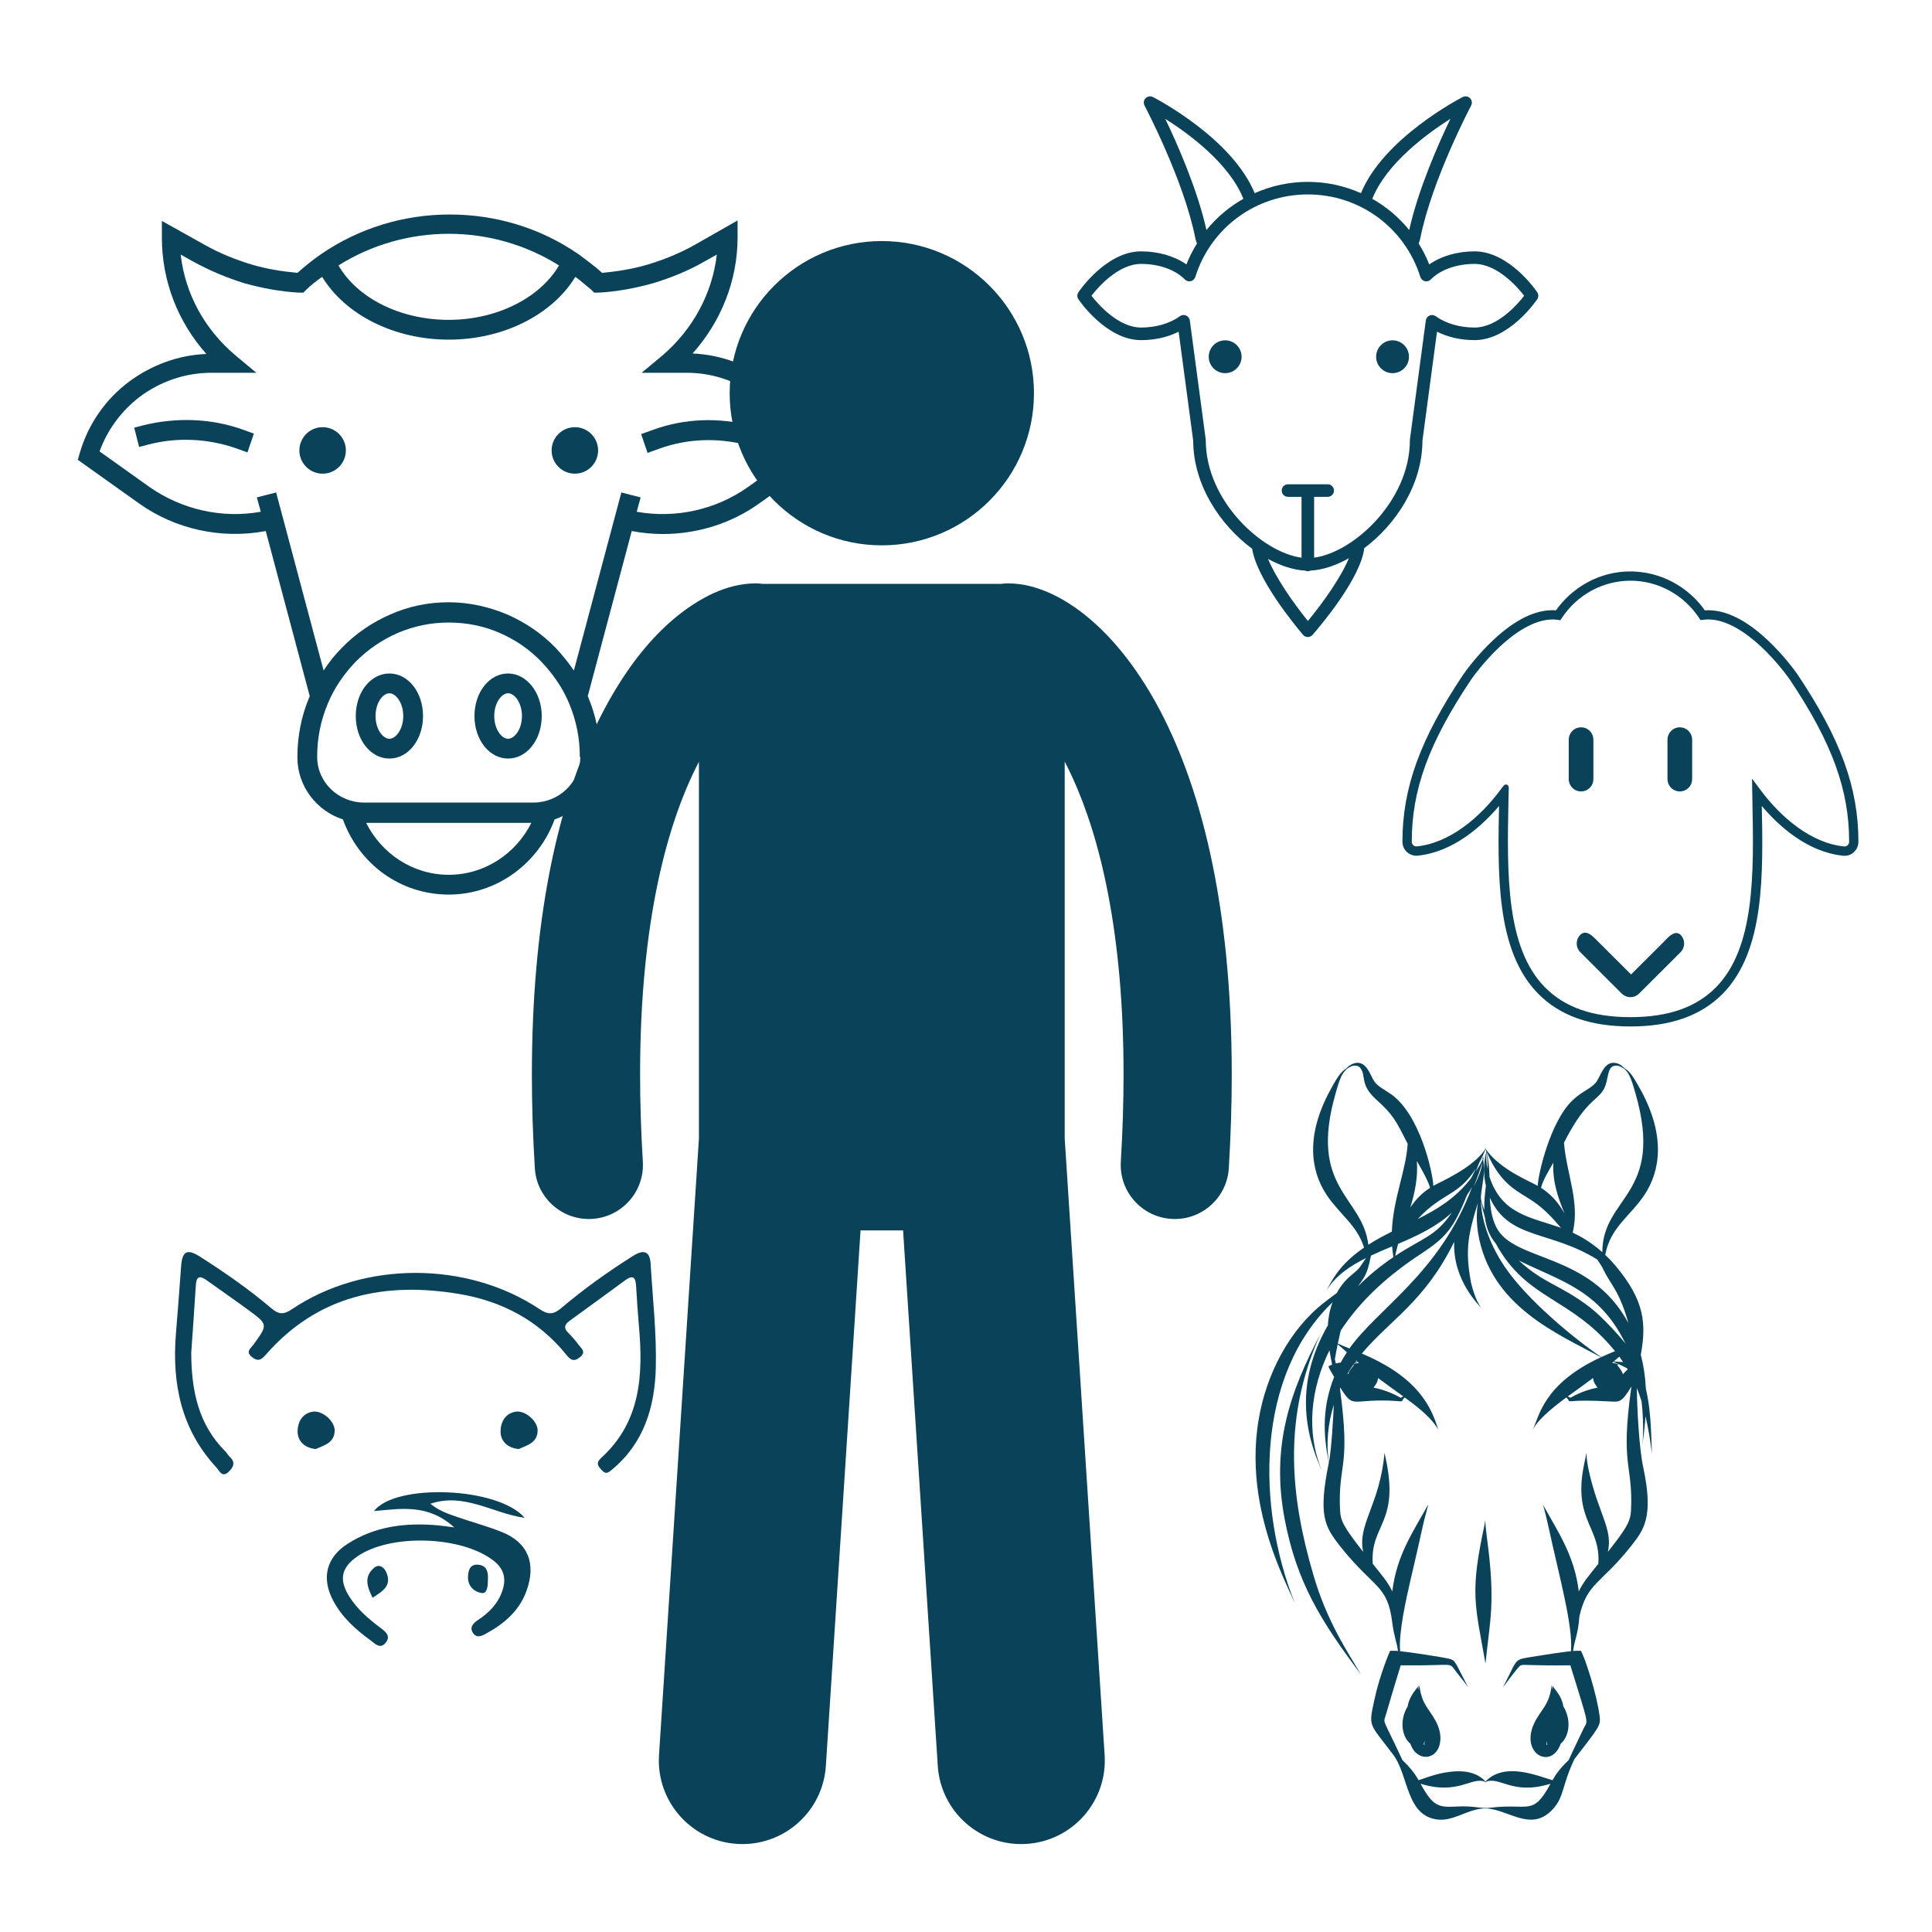<?xml version="1.0" encoding="UTF-8" standalone="no"?>
<svg
   xmlns:dc="http://purl.org/dc/elements/1.1/"
   xmlns:cc="http://creativecommons.org/ns#"
   xmlns:rdf="http://www.w3.org/1999/02/22-rdf-syntax-ns#"
   xmlns:svg="http://www.w3.org/2000/svg"
   xmlns="http://www.w3.org/2000/svg"
   xmlns:sodipodi="http://sodipodi.sourceforge.net/DTD/sodipodi-0.dtd"
   xmlns:inkscape="http://www.inkscape.org/namespaces/inkscape"
   inkscape:version="1.0 (4035a4fb49, 2020-05-01)"
   sodipodi:docname="eleveur.svg"
   id="svg80"
   xml:space="preserve"
   viewBox="0 0 100 100"
   version="1.1"
   fill="#000000"
   enable-background="new 0 0 100 100"><defs
     id="defs84" /><sodipodi:namedview
     inkscape:document-units="px"
     inkscape:document-rotation="0"
     inkscape:current-layer="svg80"
     inkscape:window-maximized="1"
     inkscape:window-y="-8"
     inkscape:window-x="1912"
     inkscape:cy="50"
     inkscape:cx="50"
     inkscape:zoom="2.36"
     showgrid="false"
     id="namedview82"
     inkscape:window-height="1057"
     inkscape:window-width="1920"
     inkscape:pageshadow="2"
     inkscape:pageopacity="0"
     guidetolerance="10"
     gridtolerance="10"
     objecttolerance="10"
     borderopacity="1"
     bordercolor="#666666"
     pagecolor="#ffffff" /><path
     id="path4"
     d="m5273.1 2400.1v-2c0-2.8-5-4-9.7-4s-9.7 1.3-9.7 4v2c0 1.8 0.7 3.6 2 4.9l5 4.9c0.3 0.3 0.4 0.6 0.4 1v6.4c0 0.4 0.2 0.7 0.6 0.8l2.9 0.9c0.5 0.1 1-0.2 1-0.8v-7.2c0-0.4 0.2-0.7 0.4-1l5.1-5c1.3-1.3 2-3.1 2-4.9zm-9.7-0.1c-4.8 0-7.4-1.3-7.5-1.8 0.1-0.5 2.7-1.8 7.5-1.8s7.3 1.3 7.5 1.8c-0.2 0.5-2.7 1.8-7.5 1.8z" /><path
     id="path6"
     d="m5268.4 2410.3c-0.6 0-1 0.4-1 1s0.4 1 1 1h4.3c0.6 0 1-0.4 1-1s-0.4-1-1-1z" /><path
     id="path8"
     d="m5272.7 2413.7h-4.3c-0.6 0-1 0.4-1 1s0.4 1 1 1h4.3c0.6 0 1-0.4 1-1s-0.4-1-1-1z" /><path
     id="path10"
     d="m5272.7 2417h-4.3c-0.6 0-1 0.4-1 1s0.4 1 1 1h4.3c0.6 0 1-0.4 1-1 0-0.5-0.4-1-1-1z" /><g
     id="g26"
     fill="#0a425a"
     transform="matrix(.256 0 0 .256 2.747 8.21)"><path
       id="path12"
       d="m154.9 59.4c-3.4-11.4-13.8-19.5-25.6-20 5.8-6.5 9.1-14.8 9.1-23.5v-3.4l-8.6 4.9c-3 1.7-6.2 3-9.5 4-3 0.9-6.1 1.4-9.3 1.7-1.5-1.4-3.2-2.6-4.8-3.8-7.7-5.3-16.7-8-26-8-9.4 0-18.4 2.8-26 8-1.6 1.1-3.2 2.4-4.8 3.8-3.2-0.3-6.3-0.8-9.3-1.7-3.3-1-6.5-2.3-9.5-4l-8.6-4.8v3.4c0 8.7 3.2 17 9 23.5-5.6 0.2-11 2.2-15.5 5.5-4.9 3.6-8.4 8.7-10.1 14.5l-0.4 1.4 12.5 8.9c7.2 5.1 16.5 7.2 25.5 5.5l8.9 33.4c0 0.1-0.1 0.1-0.1 0.2-1.6 3.8-2.4 7.9-2.4 12.1v0.1c0 5.8 3.9 10.8 9.2 12.5 3.2 8.9 11.5 15.2 21.4 15.2 9.8 0 18.2-6.4 21.4-15.2 5.3-1.8 9.2-6.7 9.2-12.5v-0.1c0-4.2-0.8-8.3-2.4-12.1 0-0.1 0-0.1-0.1-0.2l8.9-33.4c2.1 0.4 4.2 0.6 6.3 0.6 6.9 0 13.8-2.1 19.5-6.2l12.5-8.9zm-74.9-44.2c7.9 0 15.6 2.2 22.3 6.4-3.9 6.6-12.6 11-22.3 11s-18.4-4.3-22.3-11c6.7-4.2 14.4-6.4 22.3-6.4zm0 129.6c-7.3 0-13.6-4.3-16.7-10.5h33.4c-3.1 6.2-9.4 10.5-16.7 10.5zm26.6-23.8c0 5.1-4.3 9.2-9.5 9.2h-34.2c-5.2 0-9.5-4.1-9.5-9.2v-0.1c0-3.7 0.7-7.2 2.1-10.6 1.3-3.2 3.3-6.1 5.7-8.6 2.5-2.5 5.3-4.4 8.5-5.8 3.3-1.4 6.7-2.1 10.3-2.1s7.1 0.7 10.3 2.1 6 3.3 8.4 5.8 4.4 5.4 5.7 8.6c1.4 3.4 2.1 6.9 2.1 10.6v0.1zm33.9-54.6c-6.5 4.6-14.6 6.4-22.5 5l0.8-2.9-3.9-1-9.6 36c-1.1-1.6-2.3-3.1-3.7-4.6-2.8-2.9-6.1-5.1-9.7-6.7-3.8-1.6-7.8-2.5-11.9-2.5s-8.1 0.8-11.9 2.5c-3.6 1.6-6.9 3.8-9.7 6.7-1.4 1.4-2.6 2.9-3.7 4.6l-9.6-36-3.9 1 0.8 2.9c-7.8 1.4-15.9-0.4-22.5-5l-10.1-7.2c1.6-4.4 4.4-8.2 8.2-11.1 4.2-3.1 9.2-4.8 14.4-4.8h9.1l-4.2-3.5c-6.3-5.3-10.2-12.5-11.1-20.4l2.5 1.4c3.3 1.8 6.8 3.3 10.4 4.4 3.6 1 7.3 1.7 11.1 1.9h0.8l0.6-0.6c1-1 2.1-1.8 3.2-2.6 4.7 7.7 14.6 12.7 25.6 12.7s20.9-5 25.6-12.7c1.1 0.8 2.1 1.7 3.2 2.6l0.6 0.6h0.8c3.8-0.2 7.5-0.9 11.1-1.9 3.6-1.1 7.1-2.5 10.4-4.4l2.5-1.4c-0.9 7.8-4.8 15.1-11 20.4l-4.2 3.5h9.1c10.1 0 19.2 6.4 22.6 15.8z" /><path
       id="path14"
       d="m121.4 54.8-2.5 0.9 1.3 3.8 2.5-0.9c5.6-2 11.7-2.2 17.5-0.7l1.9 0.5 1-3.9-1.9-0.5c-6.6-1.7-13.4-1.5-19.8 0.8z" /><path
       id="path16"
       d="m18.3 53.9-1.9 0.5 1 3.9 1.9-0.5c5.8-1.5 11.9-1.2 17.5 0.7l2.5 0.9 1.3-3.8-2.5-0.9c-6.3-2.2-13.2-2.4-19.8-0.8z" /><path
       id="path18"
       d="m68 104.1c-3.8 0-6.8 3.8-6.8 8.6s3 8.6 6.8 8.6 6.8-3.8 6.8-8.6-3-8.6-6.8-8.6zm0 13.2c-1.3 0-2.8-1.9-2.8-4.6s1.5-4.6 2.8-4.6 2.8 1.9 2.8 4.6-1.5 4.6-2.8 4.6z" /><path
       id="path20"
       d="m92 104.1c-3.8 0-6.8 3.8-6.8 8.6s3 8.6 6.8 8.6 6.8-3.8 6.8-8.6-3.1-8.6-6.8-8.6zm0 13.2c-1.3 0-2.8-1.9-2.8-4.6s1.5-4.6 2.8-4.6 2.8 1.9 2.8 4.6-1.5 4.6-2.8 4.6z" /><circle
       id="circle22"
       r="4.7"
       cy="59"
       cx="54.5" /><circle
       id="circle24"
       r="4.7"
       cy="59"
       cx="105.5" /></g><g
     id="g32"
     fill="#0a425a"
     transform="matrix(.35 0 0 .35 27.53 12.477)"><path
       id="path28"
       d="m82.135 55.565c-1.8-1.476-3.616-2.641-5.509-3.496-1.903-0.841-3.862-1.428-6.216-1.446-0.355 0-0.703 0.031-1.046 0.076h-35.229c-0.344-0.045-0.691-0.076-1.047-0.076-2.352 0.018-4.313 0.605-6.215 1.446-6.495 3.023-12.843 9.621-18.047 21.003-5.131 11.401-8.822 27.601-8.826 50.179 0 4.375 0.139 8.989 0.438 13.859 0.257 4.245 3.779 7.513 7.977 7.514 0.164 0 0.328-5e-3 0.495-0.015 4.411-0.27 7.767-4.061 7.499-8.472-0.278-4.558-0.406-8.85-0.406-12.885-9e-3 -23.071 4.221-37.691 8.701-46.242v55.718l-5.902 91.172c-0.443 6.815 4.725 12.695 11.537 13.136 6.814 0.441 12.695-4.721 13.137-11.538l5.129-79.19h6.291l5.129 79.19c0.441 6.817 6.324 11.979 13.139 11.538 6.811-0.44 11.979-6.32 11.537-13.136l-5.904-91.175v-55.744c0.418 0.8 0.832 1.64 1.236 2.548 3.996 8.796 7.471 22.794 7.467 43.722 0 4.033-0.129 8.328-0.404 12.89-0.268 4.411 3.092 8.203 7.502 8.468 0.165 0.01 0.329 0.015 0.492 0.015 4.197 0 7.721-3.273 7.977-7.518 0.293-4.866 0.432-9.478 0.434-13.855-8e-3 -25.798-4.818-43.284-11.111-54.769-3.157-5.738-6.668-9.962-10.255-12.917z" /><circle
       id="circle30"
       r="22.5"
       cy="22.5"
       cx="51.75" /></g><g
     id="g42"
     stroke="#0a425a"
     fill="#0a425a"
     transform="matrix(1.414 0 0 1.414 68.4 -355.69)"><path
       id="path34"
       style="font-feature-settings:normal;font-variant-alternates:normal;font-variant-caps:normal;font-variant-ligatures:normal;font-variant-numeric:normal;font-variant-position:normal;isolation:auto;mix-blend-mode:normal;shape-padding:0;text-decoration-color:#000000;text-decoration-line:none;text-decoration-style:solid;text-indent:0;text-orientation:mixed;text-transform:none;white-space:normal"
       stroke-width=".17"
       solid-color="#000000"
       shape-rendering="auto"
       image-rendering="auto"
       enable-background="accumulate"
       dominant-baseline="auto"
       color-rendering="auto"
       color="#000000"
       d="m11.309 272.55c-1.076 0-2.077 0.543-2.686 1.431-0.054-6e-3 -0.108-0.011-0.164-0.011-0.783 0-1.536 0.527-2.119 1.075-0.583 0.548-0.996 1.122-1.082 1.246l-3.4e-4 6.6e-4 -6.63e-4 6.6e-4c-1.563 2.341-2.209 4.109-2.209 6.07 0 0.122 0.052 0.235 0.139 0.316l6.63e-4 3.3e-4 3.399e-4 3.4e-4c0.09 0.081 0.211 0.119 0.329 0.107 1.236-0.128 2.308-1.016 3.072-1.977-3.911e-4 0.019-9.351e-4 0.038-0.001 0.058-0.054 2.663-0.123 5.439 1.401 6.994h3.4e-4c0.778 0.792 1.871 1.177 3.32 1.177 1.448 0 2.542-0.384 3.32-1.175 1.522-1.556 1.454-4.329 1.4-6.992v-6.6e-4c-3.4e-4 -0.02-6.8e-4 -0.04-1e-3 -0.06 0.764 0.961 1.836 1.85 3.071 1.978 0.122 0.015 0.242-0.025 0.33-0.107l3.39e-4 -3.4e-4c0.086-0.081 0.14-0.193 0.14-0.316 0-1.963-0.645-3.732-2.213-6.078l-6.79e-4 -9.4e-4 -3.4e-4 -6.7e-4c-0.084-0.12-0.497-0.694-1.079-1.24-0.583-0.547-1.336-1.074-2.119-1.074-0.054 0-0.108 6e-3 -0.163 0.011-0.609-0.886-1.61-1.43-2.686-1.43zm0 0.17c1.036 0 2.005 0.529 2.579 1.395l0.029 0.043 0.052-6e-3c0.069-8e-3 0.13-0.013 0.189-0.013 0.705 0 1.434 0.495 2.002 1.028 0.568 0.533 0.974 1.097 1.056 1.213 1.558 2.332 2.184 4.058 2.184 5.984 0 0.074-0.03 0.14-0.085 0.191-8.2e-5 8e-5 -1.7e-4 -7e-5 -3.4e-4 0-0.053 0.049-0.122 0.072-0.195 0.063l-1e-3 -3.4e-4h-1e-3c-1.241-0.127-2.36-1.086-3.111-2.095l-0.157-0.21 0.004 0.263c0.001 0.1 4e-3 0.197 0.005 0.296v6.8e-4c0.054 2.663 0.098 5.389-1.351 6.87-6.1e-5 7e-5 -3.41e-4 -6e-5 -3.41e-4 0-6.1e-5 7e-5 6.1e-5 2.7e-4 0 3.4e-4 -0.741 0.754-1.781 1.124-3.198 1.124-1.419 0-2.457-0.371-3.198-1.126-1.45-1.48-1.406-4.208-1.352-6.871 0.002-0.099 0.004-0.196 0.006-0.295 0.013-0.297 0.019-0.283-0.153-0.053-0.752 1.008-1.87 1.965-3.111 2.094h-3.4e-4c-0.07 8e-3 -0.143-0.016-0.196-0.063-0.054-0.051-0.085-0.117-0.085-0.191 0-1.924 0.627-3.649 2.18-5.974l0.001-9.5e-4c0.082-0.118 0.49-0.684 1.058-1.218 0.569-0.534 1.298-1.029 2.003-1.029 0.065 0 0.126 4e-3 0.188 0.013l0.053 8e-3 0.03-0.045c0.574-0.868 1.542-1.395 2.578-1.395z" /><path
       id="path36"
       stroke-width=".181"
       d="m9.502 280.43c-0.2 0-0.361-0.161-0.361-0.361v-1.446c0-0.199 0.162-0.361 0.361-0.361 0.199 0 0.361 0.163 0.361 0.361v1.446c0 0.2-0.163 0.361-0.361 0.361z" /><path
       id="path38"
       stroke-width=".181"
       d="m13.117 280.43c-0.199 0-0.361-0.161-0.361-0.361v-1.446c0-0.199 0.163-0.361 0.361-0.361 0.199 0 0.361 0.163 0.361 0.361v1.446c0 0.2-0.163 0.361-0.361 0.361z" /><path
       id="path40"
       stroke-width=".181"
       d="m11.309 287.96c-0.093 0-0.185-0.035-0.256-0.106l-1.514-1.512c-0.142-0.14-0.142-0.369-7.228e-4 -0.511 0.141-0.141 0.324 0.048 0.464 0.189l1.33 1.327 1.236-1.233c0.14-0.141 0.37-0.424 0.511-0.283 0.141 0.141 0.141 0.37-7.22e-4 0.511l-1.515 1.512c-0.069 0.07-0.162 0.106-0.254 0.106z" /></g><g
     id="g52"
     fill="#0a425a"
     transform="matrix(.217 0 0 .217 52.077 3.156)"><g
       id="g50"
       fill="#0a425a"><path
         id="path44"
         d="m126.68 55.16c-0.268-0.398-6.676-9.749-14.951-9.749-4.107 0-7.984 1.14-10.807 3.118-0.693-1.765-1.551-3.427-2.525-5 0.16-0.359 0.293-0.734 0.371-1.137 2.754-13.979 12.049-31.574 12.143-31.75 0.307-0.579 0.203-1.291-0.258-1.758s-1.17-0.579-1.754-0.28c-0.953 0.492-18.922 9.905-24.258 22.927-3.898-1.729-8.189-2.692-12.678-2.692-4.488 0-8.78 0.963-12.679 2.692-5.336-13.021-23.303-22.434-24.258-22.927-0.585-0.299-1.293-0.187-1.754 0.28s-0.564 1.179-0.257 1.758c0.093 0.176 9.389 17.771 12.142 31.75 0.079 0.402 0.212 0.777 0.371 1.137-0.974 1.573-1.832 3.235-2.525 5-2.822-1.979-6.698-3.118-10.807-3.118-8.274 0-14.683 9.351-14.951 9.749-0.343 0.507-0.343 1.171 0 1.678 0.269 0.398 6.677 9.749 14.951 9.749 3.28 0 6.379-0.705 8.954-2.014l3.471 25.98c0.04 10.755 6.555 20.229 14.064 25.797 1.115 7.173 10.052 18.071 12.133 20.526 0.283 0.334 0.697 0.527 1.135 0.53h0.01c0.434 0 0.846-0.188 1.131-0.516 2.18-2.508 11.484-13.582 12.336-20.685 7.43-5.585 13.834-14.989 13.875-25.653l3.471-25.98c2.574 1.309 5.674 2.014 8.953 2.014 8.275 0 14.684-9.351 14.951-9.749 0.344-0.506 0.344-1.17 0-1.677zm-20.705-41.365c-2.867 5.963-7.656 16.769-9.832 26.532-2.447-3.023-5.436-5.543-8.799-7.447 3.34-8.408 12.965-15.495 18.631-19.085zm-68.027-4e-3c5.668 3.587 15.299 10.673 18.636 19.087-3.364 1.904-6.353 4.424-8.801 7.449-2.177-9.766-6.966-20.575-9.835-26.536zm34.029 119.78c-3.683-4.542-7.721-10.463-9.507-14.799 3.048 1.666 6.106 2.646 8.842 2.783 0.198 0.096 0.417 0.154 0.651 0.154s0.453-0.059 0.651-0.154c2.822-0.141 5.99-1.178 9.135-2.94-1.746 4.306-5.985 10.394-9.772 14.956zm39.752-69.986c-3.531 0-6.904-0.983-9.252-2.699-0.426-0.313-0.986-0.375-1.473-0.169-0.486 0.208-0.828 0.657-0.898 1.182l-3.787 28.354c-0.01 0.065-0.014 0.132-0.014 0.198 0 14.469-13.443 26.786-22.842 28.021v-14.504h3.234c0.828 0 1.5-0.672 1.5-1.5s-0.672-1.5-1.5-1.5h-9.469c-0.828 0-1.5 0.672-1.5 1.5s0.672 1.5 1.5 1.5h3.234v14.504c-9.398-1.235-22.842-13.553-22.842-28.021 0-0.066-5e-3 -0.133-0.014-0.198l-3.787-28.355c-0.069-0.524-0.411-0.974-0.897-1.182-0.189-0.08-0.39-0.12-0.589-0.12-0.313 0-0.624 0.098-0.885 0.289-2.348 1.716-5.72 2.699-9.252 2.699-5.396 0-10.178-5.454-11.842-7.588 1.664-2.134 6.445-7.588 11.842-7.588 4.26 0 8.158 1.385 10.428 3.705 0.368 0.377 0.912 0.532 1.421 0.41 0.514-0.123 0.924-0.506 1.082-1.009 3.703-11.771 14.487-19.679 26.836-19.679 12.348 0 23.133 7.908 26.836 19.679 0.158 0.503 0.568 0.886 1.082 1.009 0.51 0.12 1.051-0.033 1.42-0.41 2.27-2.32 6.168-3.705 10.428-3.705 5.398 0 10.18 5.457 11.844 7.589-1.658 2.135-6.428 7.588-11.844 7.588z" /><circle
         id="circle46"
         r="3.917"
         cy="70.549"
         cx="52.245" /><circle
         id="circle48"
         r="3.917"
         cy="70.549"
         cx="92.172" /></g></g><g
     id="g66"
     stroke-width=".265"
     fill-rule="evenodd"
     fill="#0a425a"
     clip-rule="evenodd"
     transform="matrix(.968 0 0 .968 56.045 -226.21)"><path
       id="path54"
       d="m-47.672 306.02c0.006 2.082 0.405 3.862 1.829 5.28 0.086 0.085 0.138 0.206 0.229 0.286 0.36 0.318 0.152 0.612-0.085 0.825-0.329 0.297-0.479-0.095-0.638-0.267-1.88-2.033-2.37-4.488-2.153-7.156 0.097-1.19 0.191-2.381 0.275-3.572 0.058-0.832 0.317-0.981 1.031-0.522 1.316 0.844 2.604 1.733 3.795 2.748 0.388 0.332 0.65 0.355 1.102 0.051 3.849-2.594 9.387-2.587 13.265 0.011 0.452 0.303 0.744 0.258 1.122-0.061 1.219-1.03 2.513-1.959 3.865-2.808 0.519-0.325 0.885-0.283 0.926 0.418 0.11 1.865 0.327 3.735 0.277 5.596-0.056 2.057-0.626 3.987-2.316 5.399-0.225 0.188-0.343 0.301-0.581 0.043-0.215-0.232-0.311-0.386-0.016-0.655 2.114-1.926 2.242-4.429 2.012-7.033-0.062-0.702-0.108-1.405-0.149-2.108-0.024-0.416-0.101-0.703-0.58-0.353-0.99 0.723-1.978 1.45-2.971 2.165-0.287 0.207-0.336 0.399-0.068 0.661 0.197 0.192 0.376 0.405 0.54 0.626 0.149 0.2 0.432 0.379 0.066 0.671-0.346 0.275-0.515 0.116-0.735-0.155-1.479-1.822-3.439-2.851-5.709-3.231-3.978-0.666-7.564 0.061-10.347 3.248-0.249 0.285-0.422 0.373-0.736 0.127-0.37-0.29-0.06-0.476 0.083-0.674 0.768-1.065 0.777-1.07-0.279-1.846-0.74-0.544-1.499-1.064-2.245-1.6-0.377-0.271-0.537-0.169-0.564 0.281-0.077 1.254-0.169 2.506-0.245 3.604z" /><path
       id="path56"
       d="m-33.608 315.36c-1.414-1.281-2.87-0.996-4.29-0.874 1.129-1.488 6.631-1.302 8.054 0.362-0.922-0.135-1.698-0.479-2.507-0.704-0.791-0.22-1.602-0.36-2.534-0.049 0.463 0.377 0.927 0.531 1.382 0.689 0.806 0.283 1.636 0.503 2.428 0.818 1.402 0.558 1.853 1.673 1.34 3.124-0.381 1.08-1.179 1.762-2.141 2.296-0.247 0.138-0.531 0.285-0.732-0.02-0.195-0.297 0.014-0.524 0.259-0.684 0.605-0.397 1.089-0.888 1.32-1.594 0.216-0.661 0.064-1.174-0.508-1.609-1.724-1.308-5.505-1.424-7.263-0.198-0.849 0.593-0.983 1.235-0.431 2.124 0.428 0.689 1.034 1.206 1.674 1.687 0.281 0.211 0.583 0.449 0.266 0.817-0.294 0.342-0.565 0.02-0.79-0.144-0.799-0.579-1.528-1.234-2-2.122-0.635-1.197-0.382-2.296 0.754-3.031 1.478-0.957 3.132-1.153 4.849-0.997 0.207 0.019 0.413 0.051 0.869 0.108z" /><path
       id="path58"
       d="m-41.018 311.17c-0.593-0.059-0.963-0.421-0.966-0.932-0.003-0.467 0.22-0.967 0.801-1.065 0.516-0.086 1.197 0.509 1.181 1.02-0.021 0.659-0.573 0.776-1.016 0.977z" /><path
       id="path60"
       d="m-30.166 311.17c-0.593-0.059-0.963-0.421-0.966-0.932-0.003-0.467 0.22-0.967 0.801-1.065 0.516-0.086 1.197 0.509 1.181 1.02-0.021 0.659-0.573 0.776-1.016 0.977z" /><path
       id="path62"
       d="m-37.975 319.12c-0.281-0.563-0.482-1.104 0.062-1.584 0.283-0.25 0.545-0.054 0.666 0.215 0.33 0.731-0.208 1.031-0.727 1.369z" /><path
       id="path64"
       d="m-31.808 318.14c-0.004 0.299-0.02 0.766-0.317 0.73-0.394-0.047-0.778-0.36-0.747-0.895 0.019-0.334 0.107-0.641 0.51-0.622 0.486 0.022 0.576 0.378 0.554 0.787z" /></g><g
     id="g78"
     fill="#0a425a"
     transform="matrix(.179 0 0 .179 48.997 48.197)"><path
       id="path68"
       d="m118.73 97.99c-1.406 1.384-3.857 2.78-5.894 6.626-1.124 0.842-2.339 1.736-3.628 2.745-10.168 7.905-16.797 20.868-18.975 33.831-1.301 7.601-1.081 14.996-0.108 21.517 0.992 6.537 2.668 12.244 4.338 16.907 2.283 6.365 4.509 10.869 6.226 14.728-11.122-27.978-11.307-65.733 10.905-87.031-0.83 2.209-1.221 4.405-1.351 6.669-7.617 13.198-8.579 27.15-1.756 41.922-4.637-11.17-3.193-23.759 2.22-34.705 0.338 2.078 0.49 2.715 0.763 4.158-0.328 0.134-0.663 0.274-1.008 0.42-0.242 0.209 1.243 2.452 1.593 3.108-3.325 8.51-3.312 16.02-1.533 24.79-3.123 15.307-1.189 18.451 3.189 24.089 9.987 12.575 13.759 11.011 15.148 22.17 0.526 4.17 1.327 5.558 1.652 8.21-0.665-0.066-0.602-0.054-2.264-0.05-0.171 0.295-3.065 7.085-4.616 14.448-1.628 7.647-1.518 6.325 5.417 15.472 4.704 6.105 3.674 18.224 13.419 18.909 4.853 0.321 9.553-4.047 14.771-3.136 6.283 1.052 12.313 6.51 18.177-0.031 3.19-3.594 2.502-6.732 6.116-14.336 7.11-9.237 7.629-9.693 7.311-12.308-0.859-6.689-4.248-16.986-5.427-19.017-1.538-4e-3 -1.552-0.021-2.264 0.05 0.38-3.109 1.428-4.661 1.834-10.054 2.274-9.779 6.02-9.062 14.965-20.326 3.541-4.561 6.579-8.119 3.52-22.554-1.248-5.736-1.827-17.25-1.883-23.114 0.531 1.329 0.982 2.634 1.367 3.893 0.834 7.241 0.229 12.657 0.227 12.731 0.403-3.25 0.701-5.43 0.915-8.441 1.346 5.796 1.833 10.942 1.844 11.017-0.218-7.079-0.381-13.231-1.742-18.983-0.191-3.737-0.692-6.845-1.465-9.822 1.622-9.037 1.14-15.67-7.397-25.846-0.828-0.984-1.794-2.012-2.887-3.043 1.396-7.841 7.13-11.109 11.292-17.276 4.787-7.185 6.016-17.309-0.894-30.153-0.728-1.34-1.421-2.513-2.053-3.548-0.702-1.143-1.581-2.285-2.756-2.97-0.875-0.923-1.846-1.564-3.182-1.594-2.733-0.098-3.785 3.783-4.878 5.38-1.329 1.999-4.112 2.706-7.011 5.486-6.462 6.178-9.959 21.485-10.038 24.714-2.556-1.439-10.509-4.585-14.748-10.207 0.056-0.363 0.083-0.536 0.096-0.616-0.017 0.076-0.055 0.24-0.13 0.572-0.113-0.151-0.202-0.279-0.277-0.394 0.144-0.333 0.174-0.374 0.21-0.449-0.047 0.074-0.279 0.444-0.233 0.37-0.014-0.052-0.024-0.082-0.024-0.082 5e-3 0.016 0.014 0.049 0.023 0.083-4e-3 0.006-0.011 0.016-0.016 0.023-0.025-0.04 0.092 0.146-0.248-0.393 0.035 0.075 0.078 0.141 0.21 0.448-3.65 5.54-12.951 9.441-15.06 10.638-0.087-3.46-3.732-20.46-12.174-26.466-1.948-1.366-3.892-2.249-4.875-3.725-0.917-1.34-1.555-3.606-3.109-4.798-1.168-0.915-3.155-0.882-4.951 1.012-1.797 1.049-3.036 3.255-4.808 6.519-6.922 12.866-5.685 22.961-0.894 30.153 3.822 5.664 8.757 8.672 10.78 15.173-5.96 4.134-8.426 7.686-10.85 12.383 2.649-4.334 6.834-7.063 11.441-9.379-1.789 2.689-1.962 2.895-2.564 3.486zm11.216-5.18 4e-3 0.007-4e-3 -0.008c0.264-1.198 0.555-2.151 0.623-2.396 5.654-2.394 11.04-4.918 15.509-9.032-4.638 6.905-8.418 7.279-16.348 12.516 0.07-0.41 0.128-0.692 0.215-1.088zm25.025-27.751c0.015 0.278 0.024 0.695 0.015 0.978-0.604 1.301-1.145 2.227-1.919 3.414 1.408-3.901 0.487-1.276 1.904-4.392zm1.099-1.351c-0.02-0.071-0.041-0.145-0.058-0.206 0.022 0.052 0.045 0.105 0.069 0.161-4e-3 0.015-7e-3 0.029-0.011 0.045zm0.034 0.342c0.303 1.56 0.329 3.14 0.266 4.657-0.325-1.603-0.4-3.473-0.266-4.657zm32.03 30.906c0.377 0.604 0.833 1.198 1.228 1.861 0.65 1.1 0.674 1.377 1.368 2.602 1.891 3.369 4.075 5.559 6.407 13.887-11.202-20.683-33.149-17.518-38.215-27.751-1.315-2.589-1.714-5.602-1.844-8.507 5.448 12.237 17.387 9.373 31.056 17.909zm-2.139 13.794c-8.536-6.557-13.264-6.755-20.532-13.525 11.825 5.901 23.284 8.415 30.85 24.086-0.919-1.311-6.423-7.567-10.319-10.561zm9.615 15.849c-0.798-0.041-1.891-0.097-2.682-0.193 0.557-0.479 1.078-0.936 1.573-1.373 0.385 0.52 0.755 1.042 1.109 1.566zm-1.772 0.849c0.015-0.012 0.031-0.029 0.046-0.039-2e-3 5e-3 -0.014 0.018-0.046 0.039zm-6.91 3.762c0.121 1.307 0.706 2.002 1.298 2.775-4.515 0.863-7.33 2.72-7.788 2.892-0.038-0.012-0.077 0.051-0.109 0.058-0.026-0.024-0.055-0.046-0.088-0.061-0.032-0.043-0.069-0.063-0.117-0.086-0.096-0.082-0.431-0.223-0.509-0.257 2.467-1.798 4.704-3.362 7.314-5.32zm8.614-1.087c-0.118-0.636-0.538-1.21-1.656-2.716 0 0 2e-3 -2e-3 4e-3 -3e-3 0.235-0.185 0.397-0.199 0.397-0.199-0.427-0.096-1.296-0.352-1.878-0.357 0.131-0.111 0.264-0.223 0.392-0.332 1.068 0.425 3.867 1.826 3.952 1.871 0.062 0.103 0.116 0.207 0.177 0.31-0.143 0.086-1.318 1.353-1.387 1.427zm-36.744-37.79c8.932 16.429 21.724 15.391 34.469 31.112-1.208 0.497-2.547 1.059-3.978 1.719-7.584-5.179-21.458-16.477-28.02-26.295-4.561-6.761-6.71-13.983-6.743-18.769 0.318 1.675 0.664 3.123 1.116 4.624 0.363 2.87 1.272 5.354 3.156 7.609zm-3.895-23.386c-0.286 2.4-1.39 4.793-2.492 6.926 0.072-0.302 0.912-1.893 2.492-6.926zm-17.726 26.35c7.13-4.71 9.384-7.241 13.28-16.962 0.565-0.82 1.066-1.628 1.504-2.409-9.202 24.825-27.442 35.307-35.482 46.736-1.059-0.429-2.415-0.974-3.357-1.414 0.606-2.869 0.819-3.635 0.849-3.765 5.832-8.947 14.013-16.179 23.205-22.186zm-24.658 31.68c-0.086-0.441-0.169-0.851-0.249-1.245 0.209-1.251 0.489-2.745 0.811-4.28 0.795 0.643 1.787 1.535 2.659 2.312-1.053 1.603-1.408 2.29-1.774 2.977-0.469 0.073-1.186 0.183-1.447 0.236zm5.263 0.432c0.015 0.011 0.03 0.027 0.046 0.039-0.032-0.021-0.044-0.034-0.046-0.039zm1.475-0.561c-0.378 3e-3 -1.151 0.167-1.476 0.26 0.04-0.057 0.078-0.113 0.119-0.17 0.324-0.149 0.559-0.26 0.965-0.422 0.127 0.109 0.261 0.222 0.392 0.332zm-1.618 0.463c0.089 0.053 0.078 0.051 0.141 0.096-0.405 0.698-1.47 1.715-1.656 2.716-0.06-0.065-0.12-0.127-0.18-0.192 0.961-1.629 1.517-2.363 1.696-2.621zm7.099 3.899c2.597 1.949 4.843 3.519 7.314 5.32-0.076 0.034-0.412 0.173-0.509 0.257-0.048 0.023-0.085 0.043-0.117 0.086-0.034 0.015-0.062 0.036-0.088 0.061-0.032-7e-3 -0.071-0.07-0.109-0.058-0.3-0.112-3.404-2.054-7.788-2.892 0.631-0.823 1.179-1.487 1.298-2.775zm-5.999-4.805c-0.145 0.018-0.318 0.035-0.503 0.051 0.073-0.099 0.147-0.197 0.221-0.296 0.095 0.082 0.186 0.162 0.283 0.245zm-8.202 29.214c-0.88-5.62-0.237-11.358 1.416-16.673-0.136 3.352-0.66 12.929-1.416 16.673zm20.186 54.322c0.024 0.077 0.05 0.157 0.073 0.23-0.023-2e-3 -0.046-5e-3 -0.07-7e-3 -1e-3 -0.076-2e-3 -0.143-3e-3 -0.223zm26.525 45.522c-2.844 0.38-4.63-0.646-9.905-0.335-5.164 0.28-6.741-0.091-10.3-6.603 10.96 3.394 14.735-2.159 18.701-0.559-0.017 0.018-0.162 0.157-0.217 0.209 0 0 0.107-0.078 0.307-0.169 0.2 0.091 0.307 0.169 0.307 0.169-0.054-0.052-0.199-0.191-0.217-0.209 4.096-1.653 7.626 3.991 18.701 0.559-5.208 9.531-6.145 5.556-17.376 6.938zm23.693-45.299c-0.023 2e-3 -0.046 5e-3 -0.069 7e-3 0.023-0.073 0.048-0.152 0.073-0.229-1e-3 0.079-2e-3 0.146-3e-3 0.222zm16.96-40.609c-0.186 3.251-1.464 5.298-6.696 11.932 1.495-6.643-2.732-10.999-5.461-23.25-0.842-3.78-0.705-5.385-0.712-5.469-0.016 0.076-0.934 4.474-1.087 5.523-2.209 14.413 5.225 16.326 4.5 26.652-2.769 3.457-4.528 5.503-5.645 7.986-1.244-10.184-5.686-16.746-10.432-25.183 0.086 0.316 0.34 0.532 1.67 6.522 3.093 14.285 7.134 28.602 6.496 35.937-0.655 0.061-1.103 0.122-1.085 0.12-2.656 0.352-4.473 0.577-8.437 1.233-7.619 1.293-5.337-6e-4 -10.166 9.134 0.057-0.075 4.258-5.837 5.066-6.343 0.741-0.458 2.007 0.095 14.41-0.059l9e-3 -0.012c0.01-0.012 0.022-0.044 0.026-0.039 0.01 0.021 9e-3 0.044 5e-3 0.058 5.502 17.871 5.095 15.711 3.861 18.199-2.245 4.607-3.591 7.561-4.34 9.178-2.533 2.455-3.632 3.991-4.692 5.84-4.609-1.379-13.898-5.306-19.357 0.363-2.248-2.334-5.131-3.046-8.381-2.938-5.043 0.184-8.869 1.945-10.976 2.575-1.359-2.369-2.665-3.874-4.692-5.84-5.959-12.854-5.559-10.303-4.721-13.256 1.988-6.86 3.027-10.178 4.241-14.122-4e-3 -0.014-5e-3 -0.037 5e-3 -0.058 5e-3 -5e-3 0.016 0.028 0.026 0.039l9e-3 0.012c16.541 0.205 13.501-1.236 16.156 2.059 3.807 4.816 2.601 3.393 3.32 4.343-3.631-6.902-3.573-7.743-5.267-8.237-1.716-0.481-11.877-2.013-14.421-2.25-0.495-5.248 1.796-15.364 2.961-20.393 4.172-17.704 2.873-13.479 5.204-22.066-4.757 8.457-9.174 14.893-10.432 25.183-1.165-2.59-3.12-4.833-5.645-7.986-0.803-11.453 7.87-11.647 3.698-30.713-0.096-0.472-0.189-0.835-0.227-1.083-0.045-0.248-0.058-0.378-0.058-0.378-1.373 15.233-7.954 20.805-6.173 28.72-5.763-7.306-6.532-9.058-6.696-11.932-0.648-13.96 3.174-11.782-0.039-35.305 0.039-0.087 0.076-0.173 0.115-0.26 4.101 6.555 2.963 2.968 16.457 3.882 1.154 0.094 0.833 0.166 1.423-0.021 0.17-0.248 0.086-0.409 0.745-1.019 3.021 2.214 6.864 5.149 8.98 8.172 0.29 0.414 0.497 0.748 0.619 0.983 0.129 0.232 0.186 0.359 0.186 0.359s-0.055-0.127-0.141-0.377c-0.086-0.26-0.209-0.631-0.366-1.106-0.166-0.48-0.359-1.079-0.63-1.761-3.627-9.458-11.631-14.965-21.053-18.963 8.249-9.859 18.173-14.943 26.709-32.315-0.425 11.277 7.286 18.299 7.86 19.245-0.041-0.074-1.119-1.619-1.798-3.534-0.473-1.166-0.961-2.861-1.261-4.219-1.733-9.613-0.629-13.909 2.03-22.713-0.438 3.052-0.356 5.785 0.073 8.681 3.492 21.211 23.223 29.224 35.535 35.915-16.761 7.744-17.89 17.269-19.798 21.147 0.305-0.343 0.632-2.805 9.785-9.514 0.631 0.583 0.597 0.803 0.745 1.019 0.984 0.311 0.94-0.425 11.461 0.115 3.249 0.192 3.714 0.432 6.612-4.295-3.307 23.422 0.516 22.26-0.116 35.883zm-7.392-122.95c0.662-1.889 0.679-3.893 1.511-5.021 0.635-0.866 1.969-0.841 2.964-0.396-0.244-0.076-0.322-0.087-0.579-0.149 2.754 0.775 3.521 3.507 4.761 7.792 8.533 29.549-9.493 29.674-9.57 45.993-2.68-2.374-5.413-4.162-8.475-5.606-0.022-0.06-0.046-0.124-0.069-0.185 2.126-8.67-1.863-17.103-2.536-25.872 6.864-13.576 10.377-11.986 11.992-16.554zm-15.082 22.353c-0.245 5.654 1.37 10.027 3.236 14.688-1.684-3.043-3.793-5.511-6.797-7.439 0.65-2.407 2.208-4.852 3.561-7.249zm-5.754 11.229c3.062 2.062 5.601 4.8 7.97 7.6-8.714-3.11-17.107-3.844-20.672-14.751-0.057-2.357-0.227-4.843-0.848-7.142 4e-3 -0.035 8e-3 -0.073 0.013-0.106 4.303 9.985 9.203 11.38 13.537 14.399zm-13.839-15.1c0.164 0.381 0.128 0.259 0.219 0.698-0.791 3.193-0.896 6.518-0.121 9.824-0.296 2.498-0.525 4.548-0.449 7.039-1.139-2.916-0.984-3.35-0.966-4.106 0.256-3.382 1.334-6.169 0.633-10.443 0.311-1.092 0.237-0.84 0.451-1.56-0.266 0.707-0.295 0.802-0.502 1.26-0.045-0.247-0.088-0.5-0.121-0.749 0.17-0.375 0.574-1.302 0.857-1.963zm-2.8 5.561c-1.374 2.905-1.308 2.707-2.001 3.554-4.188 5.105-8.911 8.092-14.828 11.052 7.267-7.814 11.663-6.532 16.83-14.606zm-13.234 5.556c-2.361 1.516-4.209 3.428-5.717 5.716 1.364-4.475 2.221-8.801 1.893-13.426 0.312 0.557 3.154 5.238 3.824 7.71zm-27.299-27.373c0.929-3.212 1.774-6.957 4.761-7.792-0.255 0.062-0.335 0.073-0.579 0.149 0.995-0.445 2.329-0.47 2.964 0.396 1.748 2.371-0.25 4.689 4.55 9.081 4.915 4.395 5.736 6.149 9.117 12.819-0.423 7.599-4.208 15.818-4.572 25.399-2.42 1.207-4.603 2.373-6.804 3.795-1.627-14.025-17.443-16.125-9.437-43.848zm10.194 46.994c2.104-0.997 3.959-1.767 6.129-2.674 0.074 0.959 0.193 2.004 0.364 3.109-3.948 2.659-7.317 5.481-10.248 8.453 1.789-2.654 2.663-3.176 3.755-8.888z" /><path
       id="path70"
       d="m141.43 228.41c-0.497-0.93-1.029-1.724-1.519-2.448-0.491-0.723-0.944-1.376-1.323-2.002-0.384-0.622-0.68-1.225-0.918-1.834-0.467-1.214-0.704-2.318-0.825-3.066-0.125-0.754-0.117-1.17-0.117-1.17s-0.036 0.413-0.213 1.16c-0.022 0.105-0.053 0.231-0.081 0.349-0.011-0.203-0.017-0.393-0.012-0.55 0.015-0.46 0.1-0.694 0.1-0.694s-0.103 0.22-0.41 0.585c-0.346 0.499-2.335 2.479-2.796 5.439-2.094 3.345-2.129 8.208 0.795 10.824 0.939 2.7 2.846 3.817 4.6 3.744 0.874-0.02 1.887-0.445 2.53-1.114 0.654-0.65 1.005-1.398 1.213-2.067 0.413-1.273 0.423-2.66 0.175-3.897-0.247-1.247-0.701-2.319-1.197-3.26zm-3.284 6.603c6e-3 0.011 2e-3 7e-3 0.018 0.023 0.036 0.039 0.051 0.051 0.075 0.082 0.012 0.015 9e-3 0.013 0.017 0.023-3.7e-4 4e-3 9.3e-4 7e-3 1.8e-4 0.011-7e-3 0.06-0.118 0.118-0.291 0.12 2e-3 -0.061 3e-3 -0.125 5e-3 -0.181 4e-3 -0.195 0.085-0.428 0.126-0.62 0.022-0.102 0.063-0.212 0.104-0.323-6e-3 0.13 4e-3 0.269-0.011 0.394-0.02 0.267-0.067 0.419-0.043 0.471z" /><path
       id="path72"
       d="m155.77 170.19s-0.048 0.58-0.264 1.624c-4.189 19.47-2.791 22.638 0.319 39.985 1.216-12.469 2.937-17.172 0.527-35.486-0.716-5.535-0.563-5.893-0.582-6.122z" /><path
       id="path74"
       d="m177.54 235c2.962-2.648 2.852-7.546 0.796-10.824-0.467-2.996-2.254-4.626-3.206-6.024 7e-3 0.075 0.138 0.304 0.087 1.244-0.321-1.363-0.261-1.337-0.294-1.51 0 0 7e-3 0.417-0.117 1.17-0.755 4.665-2.775 5.957-4.585 9.35-4.904 9.296 4.616 14.369 7.32 6.594zm-3.854 0.268c-0.173-2e-3 -0.284-0.06-0.291-0.12-7.5e-4 -4e-3 5.5e-4 -7e-3 1.8e-4 -0.011 0.185-0.255 0.105 0.121 0.055-0.993 0.042 0.11 0.224 0.728 0.236 1.124z" /><path
       id="path76"
       d="m106.62 119.91c0.997-2.468 1.669-3.783 1.669-3.783-9.208 17.303-14.46 33.044-10.558 53.809 3.519 18.394 10.414 29.455 22.042 44.934-3.901-6.538-9.928-15.551-13.724-28.748-6.748-22.915-8.348-43.996 0.57-66.213z" /></g></svg>

